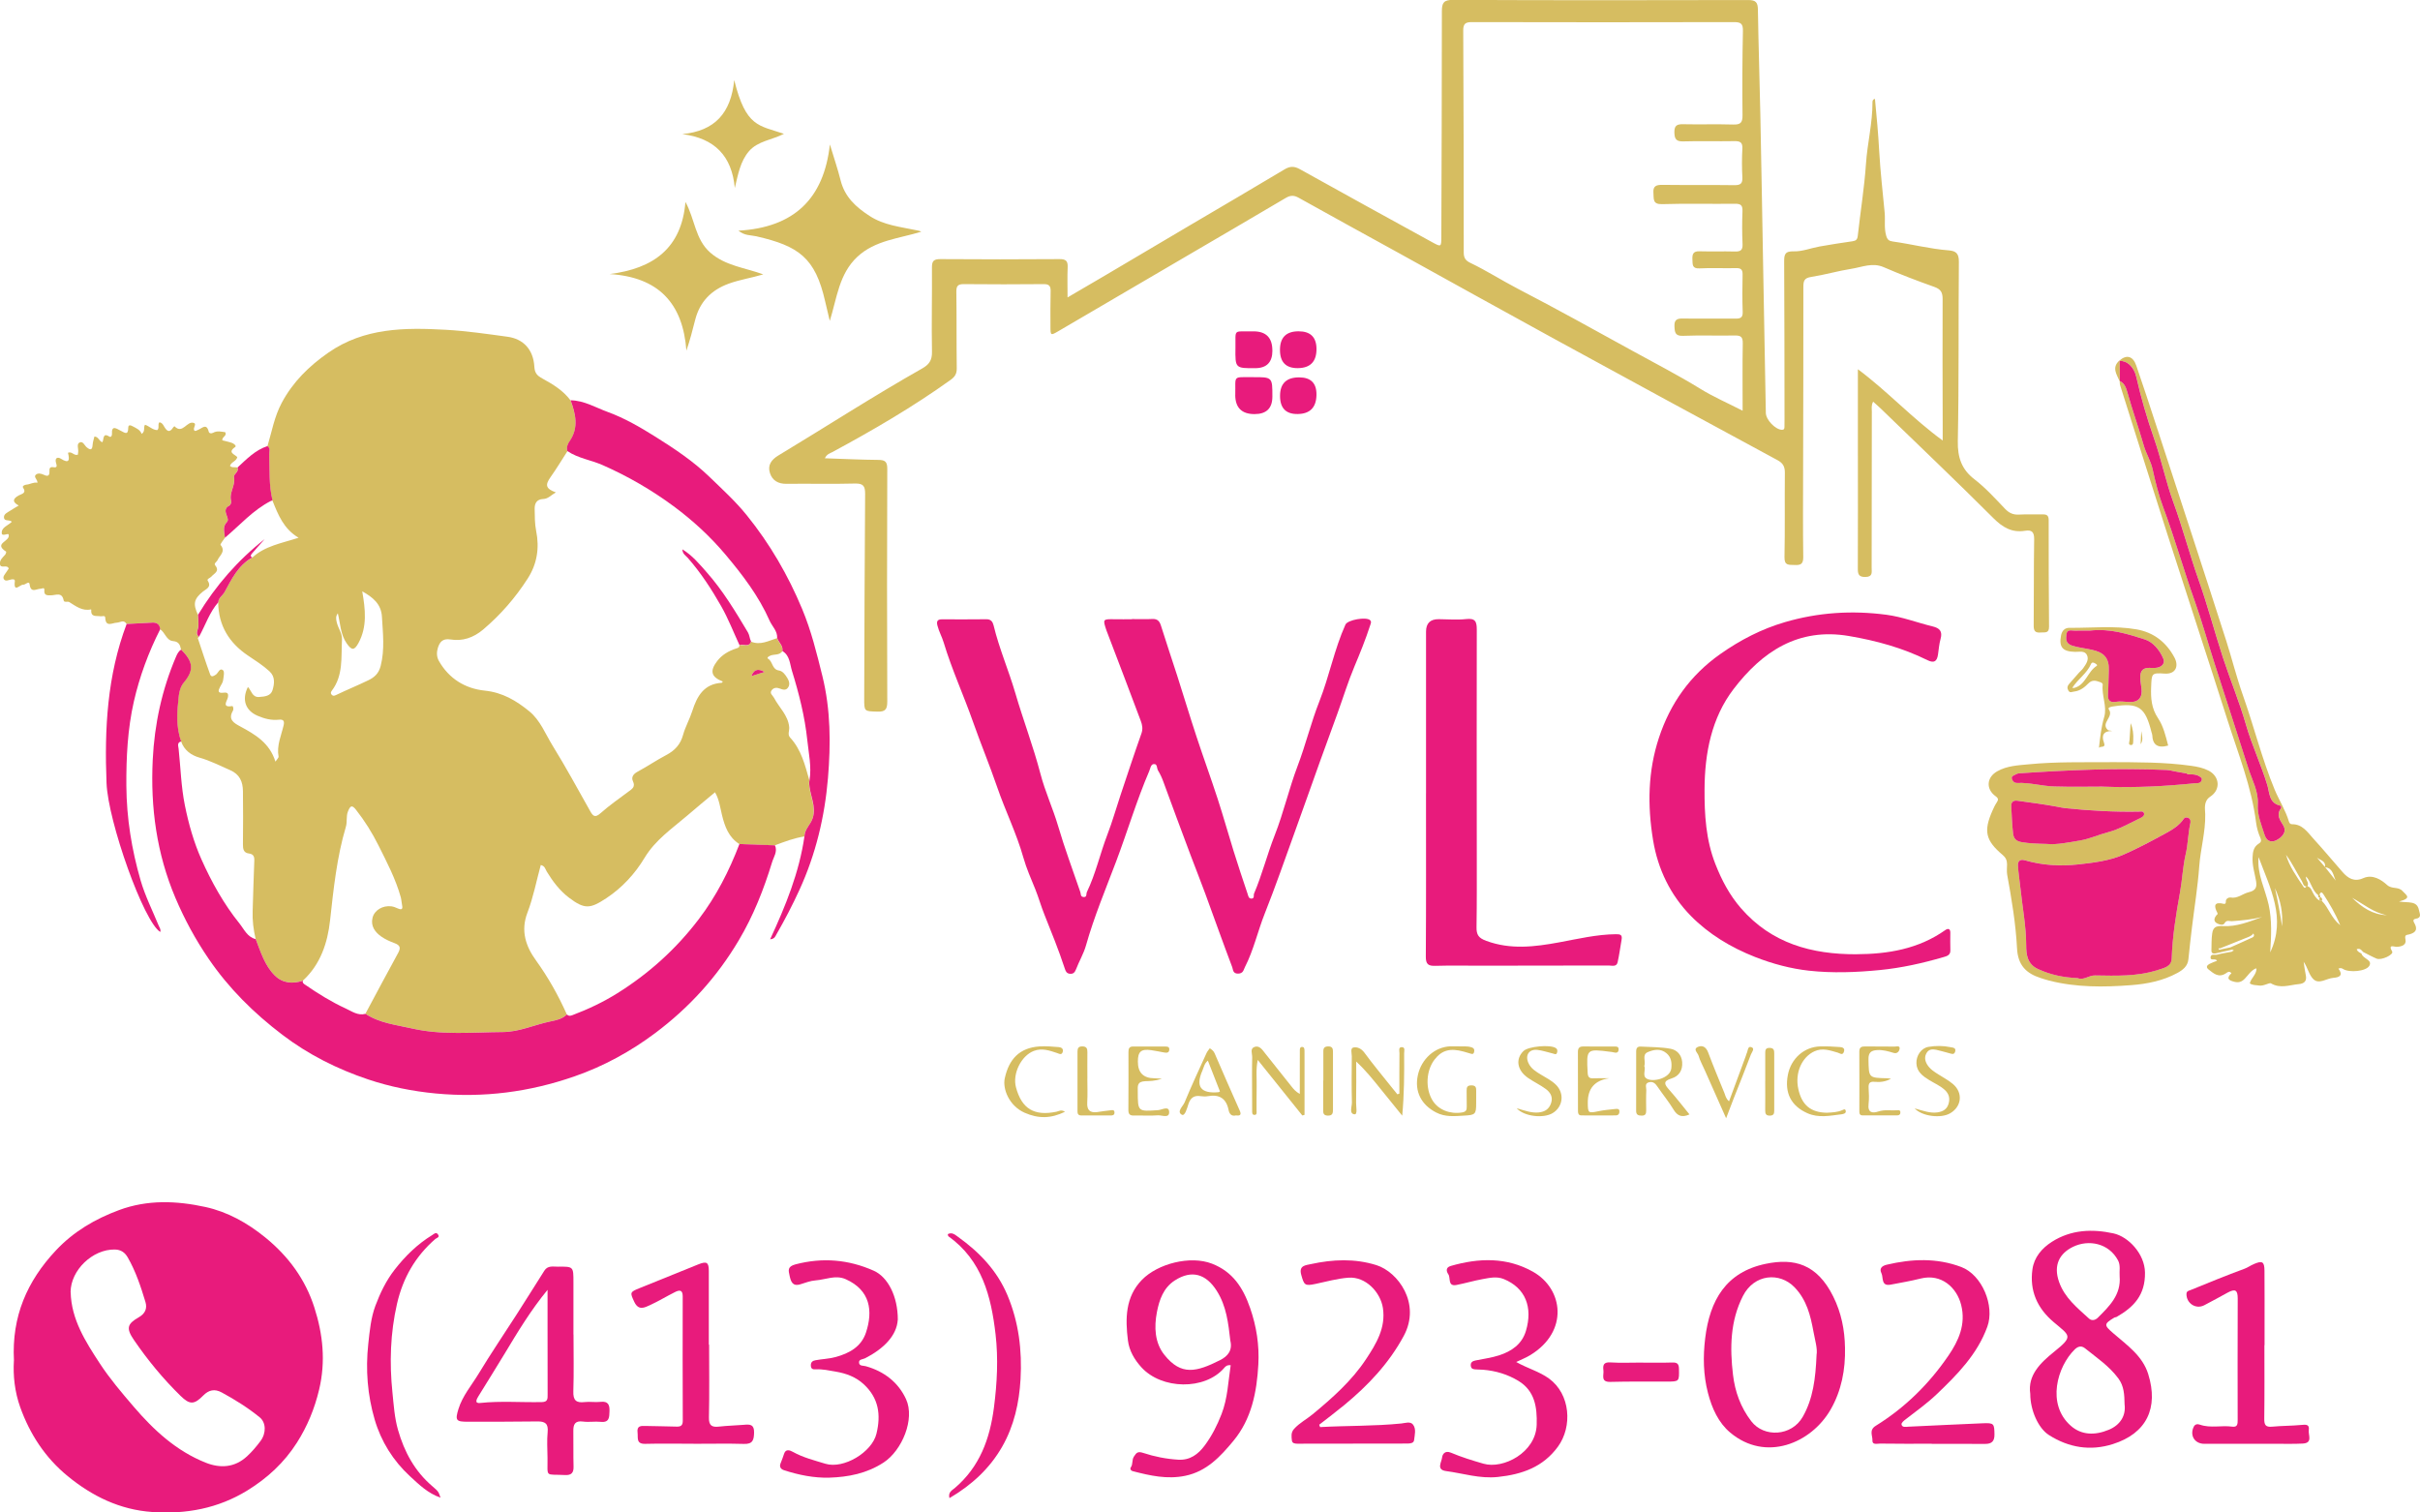 <svg xmlns="http://www.w3.org/2000/svg" width="224" height="140" viewBox="0 0 224 140" fill="none"><g clip-path="url(#clip0_715_702)"><path d="M74.469 77.424C73.516 77.565 72.62 77.908 71.725 78.245C70.627 78.204 69.533 78.167 68.435 78.127C67.452 77.508 67.092 76.515 66.832 75.458C66.657 74.745 66.573 74.001 66.183 73.335C65.3 74.072 64.459 74.765 63.634 75.475C62.216 76.693 60.668 77.73 59.654 79.416C58.772 80.883 57.573 82.186 56.115 83.145C54.638 84.117 54.119 84.191 52.678 83.101C51.816 82.448 51.173 81.6 50.614 80.681C50.479 80.463 50.442 80.15 50.055 80.069C49.651 81.543 49.365 83.057 48.823 84.471C48.173 86.163 48.671 87.597 49.607 88.892C50.745 90.471 51.681 92.136 52.469 93.903C52.045 94.324 51.469 94.438 50.934 94.546C49.462 94.849 48.079 95.512 46.537 95.525C43.722 95.545 40.894 95.835 38.116 95.192C36.655 94.856 35.123 94.704 33.823 93.836C34.827 91.965 35.82 90.087 36.843 88.226C37.103 87.755 37.059 87.502 36.537 87.307C36.103 87.146 35.665 86.954 35.288 86.688C34.709 86.278 34.295 85.716 34.483 84.952C34.658 84.238 35.433 83.794 36.227 83.892C36.436 83.919 36.645 84.009 36.84 84.094C37.187 84.245 37.298 84.147 37.217 83.781C37.163 83.542 37.163 83.293 37.099 83.06C36.628 81.368 35.816 79.816 35.035 78.258C34.45 77.087 33.759 75.98 32.948 74.95C32.588 74.496 32.433 74.556 32.214 75.092C32.019 75.57 32.157 76.051 32.015 76.528C31.174 79.359 30.874 82.273 30.551 85.201C30.325 87.26 29.669 89.269 28.039 90.767C27.076 91.093 26.15 91.002 25.426 90.282C24.5 89.36 24.127 88.108 23.665 86.92C23.46 86.062 23.352 85.197 23.386 84.316C23.443 82.784 23.467 81.25 23.537 79.715C23.558 79.298 23.483 79.059 23.026 78.999C22.547 78.935 22.484 78.591 22.487 78.164C22.507 76.518 22.504 74.876 22.487 73.231C22.477 72.359 22.191 71.669 21.292 71.282C20.362 70.882 19.47 70.411 18.484 70.135C17.699 69.912 17.049 69.455 16.763 68.624C16.248 67.237 16.386 65.793 16.541 64.387C16.578 64.05 16.692 63.545 17.012 63.162C17.979 62.004 17.878 61.247 16.753 60.116C16.676 59.706 16.558 59.389 16.026 59.342C15.389 59.288 15.292 58.541 14.817 58.245C14.773 57.778 14.507 57.599 14.053 57.63C13.275 57.68 12.494 57.714 11.713 57.754C11.45 57.31 11.117 57.633 10.794 57.639C10.406 57.65 9.777 58.09 9.743 57.182C9.733 56.923 9.457 57.071 9.306 57.044C8.928 56.977 8.396 57.162 8.447 56.465C8.447 56.445 8.433 56.404 8.433 56.404C7.619 56.59 7.033 56.112 6.407 55.728C6.265 55.641 5.935 55.792 5.895 55.583C5.74 54.759 5.171 55.105 4.706 55.105C4.42 55.105 4.063 55.146 4.104 54.661C4.134 54.305 3.922 54.496 3.757 54.496C3.38 54.496 2.841 54.947 2.74 54.076C2.696 53.722 2.349 54.143 2.147 54.12C1.875 54.086 1.238 54.927 1.373 53.817C1.4 53.588 1.188 53.608 1.016 53.642C0.787 53.689 0.491 53.86 0.35 53.594C0.228 53.369 0.471 53.144 0.599 52.938C0.669 52.827 0.743 52.72 0.807 52.625C0.653 52.191 0.013 52.716 -0.007 52.168C-0.021 51.818 0.265 51.589 0.481 51.34C0.541 51.269 0.592 51.077 0.568 51.064C-0.677 50.256 1.026 50.135 0.794 49.459C0.7 49.354 0.181 49.677 0.161 49.351C0.127 48.803 0.75 48.648 1.094 48.298C0.875 48.062 0.393 48.298 0.366 47.904C0.343 47.564 0.703 47.436 0.945 47.271C1.171 47.12 1.41 46.989 1.733 46.793C1.097 46.453 1.198 46.154 1.733 45.858C1.989 45.717 2.494 45.666 2.131 45.128C2.043 44.996 2.272 44.872 2.454 44.858C2.804 44.828 3.11 44.606 3.464 44.687C3.487 44.37 3.097 44.175 3.299 43.96C3.491 43.758 3.814 43.829 4.067 43.953C4.407 44.115 4.588 44.061 4.578 43.65C4.572 43.388 4.572 43.176 4.976 43.25C5.373 43.321 5.225 43.004 5.178 42.812C5.06 42.351 5.366 42.291 5.622 42.452C6.45 42.984 6.447 42.533 6.292 41.907C6.669 41.756 6.838 42.21 7.208 42.089C7.215 42.025 7.225 41.927 7.238 41.83C7.272 41.54 7.083 41.133 7.332 40.978C7.669 40.77 7.814 41.224 8.026 41.402C8.37 41.685 8.538 41.668 8.572 41.18C8.588 40.914 8.683 40.655 8.74 40.406C9.127 40.423 9.147 40.81 9.467 40.935C9.635 40.739 9.457 39.986 10.124 40.413C10.265 40.504 10.373 40.336 10.363 40.184C10.309 39.279 10.821 39.703 11.161 39.864C11.528 40.039 11.864 40.346 11.871 39.592C11.871 39.272 12.114 39.366 12.285 39.461C12.608 39.636 12.965 39.77 13.114 40.164C13.477 39.908 13.248 39.582 13.42 39.316C13.807 39.437 14.113 39.794 14.551 39.814C14.79 39.626 14.565 39.296 14.75 39.09C14.992 39.117 15.083 39.292 15.177 39.454C15.42 39.874 15.672 40.137 16.033 39.558C16.059 39.514 16.147 39.454 16.15 39.454C16.915 40.251 17.309 38.882 17.965 39.158C18.211 39.262 17.851 39.589 17.975 39.837C18.086 39.955 18.204 39.837 18.322 39.794C18.686 39.669 19.11 39.111 19.322 39.962C19.359 40.114 19.558 40.154 19.739 40.053C20.103 39.851 20.484 39.955 20.851 40.006C21.032 40.359 20.541 40.426 20.575 40.756C20.867 40.834 21.184 40.894 21.484 41.002C21.645 41.059 21.918 41.278 21.77 41.375C21.016 41.89 21.733 42.048 21.965 42.311C21.878 42.705 21.396 42.752 21.288 43.125C21.487 43.324 21.753 43.206 21.975 43.277C22.16 43.687 21.591 43.862 21.655 44.172C21.817 44.949 21.171 45.612 21.399 46.39C21.433 46.507 21.329 46.76 21.221 46.807C20.753 47.022 20.861 47.396 20.979 47.709C21.063 47.931 21.154 48.16 21.006 48.315C20.564 48.769 20.78 49.277 20.817 49.775C20.675 50.004 20.362 50.374 20.416 50.441C20.928 51.057 20.325 51.407 20.134 51.848C20.063 52.013 19.773 52.151 19.915 52.326C20.372 52.881 19.827 53.066 19.575 53.362C19.457 53.5 19.123 53.591 19.228 53.753C19.618 54.352 19.07 54.523 18.783 54.756C17.958 55.432 17.841 55.883 18.322 56.909C18.335 57.263 18.379 57.619 18.356 57.973C18.335 58.303 18.039 58.639 18.41 58.949C18.376 58.992 18.305 59.046 18.312 59.077C18.686 60.197 19.046 61.321 19.453 62.432C19.558 62.714 19.787 62.576 19.985 62.442C20.207 62.29 20.329 61.782 20.645 62.041C20.8 62.169 20.696 62.66 20.649 62.977C20.618 63.182 20.484 63.37 20.379 63.562C20.184 63.922 20.12 64.192 20.696 64.118C21.036 64.074 21.181 64.168 21.086 64.582C21.026 64.855 20.5 65.531 21.484 65.356C21.588 65.336 21.642 65.645 21.558 65.79C21.083 66.605 21.652 66.924 22.231 67.237C23.611 67.981 24.955 68.758 25.494 70.498C25.659 70.249 25.803 70.128 25.787 70.04C25.591 69.011 26.032 68.089 26.255 67.133C26.352 66.709 26.207 66.574 25.813 66.618C25.113 66.695 24.457 66.52 23.83 66.248C22.706 65.76 22.366 64.747 22.948 63.586C23.278 63.926 23.339 64.558 23.982 64.515C24.494 64.481 25.056 64.427 25.221 63.895C25.399 63.31 25.497 62.647 24.941 62.136C24.332 61.58 23.638 61.139 22.955 60.682C21.207 59.507 20.218 57.902 20.197 55.762C20.211 55.351 20.595 55.153 20.77 54.833C21.433 53.621 22.046 52.336 23.346 51.619C24.517 50.532 26.063 50.286 27.638 49.775C26.258 48.957 25.743 47.648 25.224 46.346C24.877 44.963 24.965 43.546 24.918 42.143C24.908 41.86 25.063 41.537 24.753 41.312C25.16 39.962 25.389 38.576 26.076 37.29C27.116 35.342 28.605 33.888 30.386 32.646C33.709 30.331 37.459 30.314 41.267 30.526C43.183 30.634 45.075 30.91 46.971 31.169C48.442 31.367 49.375 32.357 49.462 33.959C49.496 34.544 49.725 34.773 50.213 35.042C51.18 35.57 52.139 36.153 52.819 37.071C53.277 38.343 53.59 39.599 52.725 40.857C52.57 41.079 52.405 41.426 52.516 41.773C52.005 42.567 51.516 43.378 50.971 44.148C50.439 44.892 50.503 45.235 51.452 45.579C51.021 45.814 50.749 46.171 50.291 46.188C49.675 46.211 49.479 46.592 49.489 47.11C49.503 47.789 49.493 48.479 49.627 49.139C49.947 50.724 49.712 52.201 48.846 53.551C47.708 55.324 46.341 56.899 44.725 58.269C43.823 59.033 42.806 59.373 41.699 59.191C40.938 59.066 40.682 59.474 40.527 59.982C40.416 60.342 40.399 60.779 40.621 61.173C41.56 62.829 43.069 63.741 44.87 63.926C46.513 64.094 47.776 64.851 48.974 65.824C50.011 66.662 50.476 67.93 51.156 69.028C52.378 71.003 53.486 73.049 54.624 75.071C54.88 75.529 55.068 75.731 55.577 75.28C56.395 74.556 57.297 73.924 58.176 73.271C58.513 73.022 58.836 72.84 58.584 72.305C58.422 71.962 58.6 71.656 58.987 71.447C59.893 70.956 60.752 70.374 61.664 69.892C62.459 69.475 62.984 68.913 63.226 68.025C63.435 67.267 63.839 66.567 64.078 65.817C64.519 64.441 65.149 63.307 66.799 63.202C66.836 63.202 66.869 63.125 66.906 63.084C65.832 62.671 65.671 62.122 66.381 61.193C66.826 60.611 67.442 60.254 68.129 60.029C68.3 59.972 68.442 59.952 68.442 59.739C68.785 59.591 69.314 60.002 69.506 59.386C70.374 59.756 71.139 59.315 71.93 59.066C72.061 59.484 72.502 59.773 72.415 60.278C72.149 60.672 71.688 60.54 71.327 60.678C71.162 60.742 70.943 60.884 71.095 60.974C71.546 61.24 71.445 61.964 72.098 62.062C72.448 62.115 72.687 62.445 72.873 62.755C73.031 63.017 73.142 63.313 72.967 63.606C72.765 63.946 72.459 63.842 72.169 63.731C71.886 63.62 71.61 63.647 71.428 63.889C71.203 64.188 71.522 64.356 71.64 64.585C72.112 65.491 72.95 66.201 73.051 67.311C73.081 67.631 72.876 67.988 73.129 68.264C74.176 69.391 74.516 70.831 74.92 72.245C74.862 72.457 74.893 72.655 74.923 72.877C75.071 73.978 75.694 75.071 75.001 76.199C74.761 76.586 74.452 76.949 74.455 77.444L74.469 77.424ZM31.268 56.775C31.062 57.051 31.096 57.303 31.177 57.63C31.312 58.168 31.689 58.636 31.655 59.218C31.564 60.837 31.793 62.519 30.709 63.939C30.611 64.067 30.591 64.181 30.695 64.299C30.823 64.441 30.931 64.417 31.113 64.33C32.096 63.858 33.106 63.445 34.089 62.97C34.648 62.701 35.056 62.351 35.237 61.634C35.625 60.106 35.439 58.599 35.352 57.078C35.281 55.893 34.497 55.277 33.53 54.735C33.82 56.408 34.002 58 33.184 59.514C32.796 60.227 32.557 60.214 32.099 59.565C31.507 58.723 31.507 57.73 31.271 56.771L31.268 56.775ZM69.546 62.58C70.011 62.435 70.391 62.317 70.772 62.199C70.273 61.93 69.832 61.853 69.546 62.58Z" fill="#D6BD61"></path><path d="M173.55 9.164C173.708 10.779 173.856 12.384 173.943 14.003C174.051 15.901 174.27 17.795 174.449 19.69C174.512 20.39 174.385 21.09 174.583 21.797C174.698 22.207 174.856 22.308 175.223 22.358C176.943 22.598 178.63 23.038 180.368 23.173C181.044 23.227 181.324 23.459 181.317 24.226C181.266 29.762 181.33 35.301 181.219 40.834C181.189 42.355 181.583 43.462 182.758 44.364C183.802 45.165 184.684 46.151 185.59 47.096C185.96 47.483 186.34 47.662 186.882 47.631C187.62 47.588 188.364 47.631 189.105 47.614C189.488 47.608 189.63 47.756 189.63 48.146C189.63 51.434 189.63 54.725 189.664 58.013C189.67 58.653 189.27 58.511 188.903 58.545C188.404 58.592 188.236 58.42 188.243 57.905C188.27 55.247 188.243 52.588 188.286 49.93C188.297 49.26 188.081 49.025 187.451 49.129C186.236 49.327 185.381 48.826 184.516 47.965C181.088 44.539 177.576 41.197 174.095 37.825C173.883 37.62 173.654 37.428 173.381 37.179C173.196 37.516 173.26 37.815 173.26 38.094C173.25 42.917 173.25 47.742 173.243 52.565C173.243 52.955 173.368 53.389 172.681 53.406C172.065 53.419 171.96 53.174 171.964 52.632C171.981 49.041 171.97 45.451 171.97 41.86C171.97 39.346 171.97 36.832 171.97 34.177C174.741 36.243 176.997 38.72 179.819 40.776C179.819 40.204 179.819 39.78 179.819 39.353C179.812 35.459 179.792 31.569 179.812 27.676C179.812 27.056 179.637 26.767 179.041 26.555C177.462 25.996 175.893 25.394 174.354 24.728C173.317 24.28 172.371 24.721 171.401 24.876C170.136 25.074 168.896 25.441 167.634 25.636C167.001 25.734 166.923 26.01 166.923 26.558C166.93 32.205 166.91 37.852 166.9 43.495C166.897 46.181 166.873 48.87 166.913 51.555C166.923 52.232 166.654 52.326 166.095 52.296C165.594 52.269 165.159 52.383 165.176 51.575C165.23 48.974 165.183 46.369 165.21 43.765C165.216 43.203 165.045 42.873 164.54 42.6C157.654 38.878 150.776 35.146 143.911 31.391C139.066 28.742 134.244 26.057 129.413 23.388C126.346 21.696 123.272 20.02 120.211 18.307C119.767 18.058 119.443 18.068 119.009 18.324C115.952 20.134 112.878 21.921 109.811 23.718C105.871 26.023 101.936 28.332 97.993 30.637C97.239 31.078 97.232 31.075 97.232 30.186C97.232 29.116 97.219 28.049 97.249 26.979C97.262 26.498 97.134 26.293 96.609 26.299C94.141 26.323 91.673 26.323 89.205 26.299C88.656 26.296 88.515 26.481 88.522 27.013C88.555 29.368 88.528 31.727 88.559 34.083C88.566 34.578 88.404 34.864 88.003 35.153C84.515 37.657 80.818 39.811 77.044 41.846C76.819 41.968 76.532 42.028 76.354 42.419C78.041 42.476 79.667 42.557 81.293 42.57C81.916 42.573 82.131 42.725 82.128 43.398C82.101 50.579 82.098 57.761 82.128 64.942C82.128 65.662 81.946 65.894 81.216 65.871C79.993 65.831 79.99 65.874 79.993 64.639C80.017 58.336 80.027 52.03 80.078 45.727C80.084 44.993 79.909 44.737 79.132 44.758C77.02 44.815 74.909 44.758 72.798 44.784C72.037 44.794 71.495 44.485 71.27 43.795C71.027 43.065 71.401 42.55 72.037 42.166C76.482 39.487 80.838 36.667 85.353 34.11C85.99 33.75 86.283 33.353 86.266 32.569C86.216 29.967 86.283 27.363 86.263 24.758C86.256 24.132 86.454 23.981 87.061 23.984C90.734 24.011 94.41 24.011 98.084 23.984C98.673 23.981 98.848 24.169 98.825 24.731C98.787 25.603 98.814 26.478 98.814 27.531C100.047 26.811 101.148 26.171 102.242 25.525C104.861 23.977 107.474 22.426 110.094 20.881C113.029 19.148 115.976 17.432 118.898 15.679C119.41 15.372 119.8 15.372 120.322 15.662C124.406 17.94 128.504 20.188 132.601 22.439C133.393 22.873 133.413 22.857 133.413 21.924C133.433 14.962 133.467 7.999 133.463 1.04C133.463 0.249 133.638 -0.013 134.504 -0.01C143.608 0.03 152.715 0.027 161.819 0.003C162.513 0.003 162.705 0.212 162.715 0.878C162.765 4.112 162.873 7.343 162.94 10.577C163.038 15.319 163.116 20.06 163.203 24.802C163.284 29.274 163.368 33.75 163.449 38.222C163.462 38.865 164.328 39.76 164.934 39.784C165.132 39.79 165.166 39.686 165.173 39.541C165.179 39.323 165.179 39.104 165.179 38.885C165.173 34.006 165.173 29.126 165.146 24.25C165.142 23.58 165.193 23.24 166.045 23.264C166.833 23.287 167.627 22.957 168.425 22.816C169.439 22.638 170.455 22.476 171.472 22.332C171.799 22.285 171.923 22.167 171.96 21.82C172.203 19.602 172.566 17.392 172.718 15.167C172.846 13.259 173.327 11.395 173.321 9.48C173.321 9.338 173.334 9.204 173.546 9.153L173.55 9.164ZM161.301 38.017C161.301 35.819 161.277 33.79 161.314 31.768C161.324 31.159 161.105 31.044 160.557 31.054C158.967 31.085 157.375 31.021 155.786 31.085C155.052 31.115 155.018 30.762 154.991 30.21C154.964 29.607 155.217 29.473 155.769 29.483C157.385 29.51 159.005 29.476 160.624 29.493C161.085 29.496 161.328 29.419 161.307 28.874C161.267 27.723 161.27 26.572 161.297 25.421C161.307 24.946 161.143 24.808 160.685 24.819C159.56 24.845 158.432 24.785 157.311 24.842C156.614 24.879 156.675 24.479 156.654 24.028C156.631 23.547 156.705 23.244 157.298 23.26C158.395 23.291 159.493 23.25 160.587 23.281C161.105 23.294 161.321 23.16 161.294 22.591C161.247 21.578 161.247 20.561 161.287 19.549C161.307 19.007 161.136 18.855 160.597 18.862C158.348 18.889 156.099 18.825 153.85 18.896C152.944 18.923 153.092 18.401 153.045 17.869C152.988 17.213 153.308 17.105 153.88 17.112C156.102 17.139 158.324 17.109 160.543 17.139C161.119 17.146 161.307 16.977 161.277 16.402C161.23 15.527 161.227 14.645 161.277 13.774C161.311 13.168 161.068 13.054 160.523 13.064C158.961 13.094 157.395 13.04 155.833 13.087C155.186 13.107 154.998 12.906 154.984 12.266C154.971 11.617 155.217 11.486 155.803 11.499C157.338 11.533 158.877 11.479 160.409 11.526C161.068 11.546 161.301 11.391 161.291 10.681C161.26 8.077 161.274 5.472 161.328 2.871C161.341 2.211 161.156 2.046 160.51 2.046C152.419 2.066 144.328 2.066 136.238 2.046C135.628 2.046 135.436 2.211 135.44 2.83C135.473 9.682 135.487 16.533 135.487 23.388C135.487 23.883 135.669 24.125 136.089 24.327C137.594 25.047 139.002 25.953 140.483 26.723C144.072 28.584 147.611 30.549 151.153 32.501C153.23 33.645 155.338 34.729 157.361 35.974C158.563 36.718 159.877 37.287 161.301 38.017Z" fill="#D6BD61"></path><path d="M1.291 125.937C1.072 121.855 2.513 118.577 5.176 115.74C6.819 113.99 8.796 112.836 11.014 112.011C13.654 111.029 16.354 111.143 19.011 111.722C21.065 112.17 22.906 113.199 24.566 114.552C26.701 116.292 28.263 118.415 29.098 121.027C29.893 123.507 30.159 126.021 29.539 128.626C29.118 130.399 28.448 132.021 27.482 133.539C26.31 135.38 24.748 136.823 22.896 137.961C20.193 139.623 17.233 140.175 14.092 139.956C11.099 139.748 8.543 138.499 6.27 136.638C4.203 134.945 2.776 132.778 1.873 130.261C1.355 128.811 1.203 127.316 1.287 125.94L1.291 125.937ZM6.54 119.61C6.604 122.144 7.92 124.187 9.237 126.203C10.166 127.623 11.27 128.918 12.378 130.211C14.25 132.395 16.321 134.303 19.028 135.386C20.398 135.935 21.735 135.844 22.869 134.797C23.327 134.377 23.735 133.892 24.108 133.394C24.664 132.654 24.627 131.668 24.038 131.19C22.947 130.305 21.762 129.561 20.526 128.891C19.863 128.531 19.321 128.656 18.809 129.177C17.977 130.025 17.563 130.039 16.718 129.211C15.102 127.633 13.678 125.903 12.398 124.035C11.654 122.948 11.775 122.545 12.839 121.935C13.442 121.592 13.644 121.114 13.462 120.512C13.031 119.092 12.567 117.678 11.819 116.383C11.563 115.939 11.196 115.669 10.631 115.659C8.57 115.622 6.54 117.571 6.533 119.61H6.54Z" fill="#E81B7C"></path><path d="M33.827 93.839C35.123 94.707 36.658 94.859 38.119 95.195C40.897 95.835 43.725 95.549 46.54 95.529C48.082 95.519 49.466 94.852 50.937 94.549C51.469 94.442 52.048 94.327 52.472 93.903C52.627 94.061 52.772 94.044 52.981 93.967C54.435 93.419 55.833 92.759 57.149 91.934C60.075 90.104 62.59 87.832 64.684 85.076C66.3 82.949 67.496 80.611 68.442 78.127C69.539 78.167 70.633 78.204 71.731 78.245C71.994 78.82 71.613 79.318 71.465 79.81C70.697 82.327 69.741 84.75 68.381 87.041C66.368 90.437 63.792 93.267 60.654 95.62C58.368 97.332 55.88 98.692 53.179 99.631C49.018 101.081 44.762 101.633 40.342 101.216C38.183 101.011 36.076 100.587 34.072 99.913C31.241 98.965 28.547 97.618 26.137 95.784C23.497 93.775 21.177 91.487 19.298 88.728C18.086 86.951 17.083 85.103 16.241 83.121C14.497 79.009 13.921 74.738 14.137 70.333C14.299 67.028 14.989 63.828 16.298 60.776C16.403 60.53 16.527 60.285 16.763 60.123C17.888 61.25 17.989 62.011 17.022 63.169C16.699 63.552 16.588 64.057 16.551 64.394C16.396 65.8 16.258 67.244 16.773 68.63C16.359 68.728 16.507 69.068 16.531 69.297C16.719 71.043 16.76 72.8 17.11 74.536C17.46 76.269 17.938 77.962 18.652 79.561C19.591 81.657 20.716 83.68 22.163 85.477C22.588 86.002 22.887 86.742 23.669 86.927C24.13 88.115 24.503 89.367 25.429 90.289C26.153 91.009 27.079 91.1 28.042 90.773C27.965 90.986 28.133 91.073 28.258 91.157C29.456 91.982 30.692 92.749 32.012 93.355C32.577 93.614 33.13 94.034 33.827 93.843V93.839Z" fill="#E81B7C"></path><path d="M104.76 57.303C105.389 57.303 106.022 57.327 106.652 57.296C107.117 57.273 107.322 57.471 107.457 57.902C107.942 59.457 108.467 60.995 108.965 62.546C109.568 64.427 110.137 66.322 110.756 68.2C111.389 70.118 112.083 72.019 112.709 73.941C113.231 75.543 113.682 77.165 114.184 78.773C114.598 80.096 115.032 81.412 115.477 82.727C115.537 82.912 115.568 83.202 115.864 83.175C116.137 83.148 116.015 82.865 116.079 82.71C116.827 80.954 117.291 79.09 117.988 77.316C118.817 75.213 119.308 73.008 120.11 70.898C120.857 68.937 121.352 66.874 122.123 64.922C123.045 62.586 123.507 60.103 124.537 57.815C124.739 57.367 126.473 57.074 126.816 57.404C126.968 57.549 126.88 57.707 126.833 57.858C126.412 59.164 125.897 60.436 125.365 61.701C124.773 63.115 124.322 64.585 123.8 66.029C123.264 67.516 122.712 69.001 122.177 70.491C121.396 72.665 120.631 74.849 119.844 77.02C118.935 79.53 118.062 82.061 117.076 84.538C116.419 86.19 116.042 87.94 115.228 89.528C115.1 89.781 115.079 90.114 114.595 90.121C114.1 90.124 114.137 89.73 114.063 89.538C113.204 87.274 112.396 84.992 111.561 82.717C111.127 81.533 110.655 80.358 110.211 79.177C109.359 76.902 108.507 74.624 107.676 72.342C107.544 71.979 107.386 71.642 107.187 71.312C107.059 71.1 107.147 70.676 106.777 70.727C106.511 70.764 106.477 71.144 106.373 71.38C105.201 74.112 104.359 76.966 103.309 79.746C102.336 82.317 101.268 84.864 100.518 87.523C100.302 88.283 99.881 88.98 99.598 89.724C99.481 90.033 99.319 90.174 98.999 90.131C98.71 90.09 98.635 89.885 98.551 89.629C97.996 87.94 97.326 86.291 96.666 84.639C96.359 83.875 96.137 83.074 95.828 82.307C95.433 81.341 95.006 80.372 94.727 79.386C94.094 77.138 93.053 75.051 92.299 72.854C91.605 70.831 90.781 68.849 90.07 66.833C89.205 64.367 88.107 61.984 87.35 59.474C87.191 58.945 86.905 58.444 86.767 57.892C86.669 57.495 86.784 57.323 87.195 57.327C88.565 57.33 89.935 57.337 91.309 57.32C91.723 57.316 91.885 57.552 91.969 57.889C92.484 60.026 93.363 62.048 93.979 64.151C94.71 66.655 95.646 69.095 96.306 71.625C96.733 73.268 97.457 74.819 97.939 76.454C98.545 78.521 99.302 80.543 99.999 82.579C100.056 82.741 99.999 82.993 100.272 83.027C100.645 83.077 100.524 82.734 100.602 82.576C101.427 80.866 101.827 79.005 102.507 77.239C102.965 76.051 103.309 74.819 103.713 73.611C104.352 71.699 104.982 69.785 105.655 67.887C105.804 67.466 105.73 67.096 105.598 66.743C104.581 64.017 103.538 61.301 102.504 58.585C102.474 58.508 102.443 58.434 102.416 58.356C102.063 57.296 102.063 57.3 103.204 57.32C103.726 57.33 104.245 57.32 104.767 57.32V57.306L104.76 57.303Z" fill="#E81B7C"></path><path d="M223.595 85.046C224.201 84.955 223.966 84.561 223.902 84.242C223.727 83.343 222.932 83.589 222.06 83.447C223.279 83.121 222.743 82.879 222.387 82.482C221.986 82.034 221.417 82.34 220.942 81.906C220.437 81.445 219.619 80.9 218.76 81.28C217.912 81.66 217.343 81.307 216.821 80.708C215.919 79.675 215.04 78.622 214.117 77.612C213.579 77.016 213.107 76.276 212.144 76.293C211.983 76.296 211.905 76.165 211.865 76.034C211.552 74.994 210.956 74.072 210.549 73.096C209.37 70.256 208.636 67.254 207.606 64.35C207.023 62.708 206.599 60.981 206.064 59.309C203.946 52.703 201.781 46.114 199.63 39.521C199.01 37.623 198.391 35.725 197.737 33.837C197.431 32.949 196.835 32.797 196.172 33.38L196.209 33.41C196.889 33.38 197.532 33.948 197.748 34.901C198.182 36.816 198.727 38.697 199.374 40.548C200.061 42.516 200.471 44.576 201.185 46.521C202.044 48.863 202.657 51.276 203.492 53.621C204.34 56.007 204.98 58.464 205.764 60.87C206.444 62.95 207.293 64.976 207.895 67.076C208.444 68.99 209.303 70.787 209.879 72.692C210.077 73.345 210.017 74.341 211.04 74.567C211.144 74.59 211.205 74.742 211.131 74.839C210.68 75.435 211.043 75.896 211.343 76.397C211.717 77.027 211.232 77.467 210.821 77.72C210.367 77.996 209.838 77.989 209.613 77.255C209.33 76.337 208.929 75.458 208.99 74.466C209.067 73.257 208.468 72.221 208.118 71.124C207.084 67.887 206.03 64.653 204.986 61.419C204.367 59.494 203.828 57.532 203.148 55.634C202.121 52.76 201.303 49.819 200.232 46.962C199.805 45.818 199.512 44.606 199.242 43.401C199.078 42.658 198.643 41.984 198.431 41.234C197.966 39.599 197.387 38 196.929 36.365C196.822 35.981 196.687 35.49 196.222 35.281L196.206 35.288C196.212 35.395 196.199 35.51 196.229 35.611C197.684 40.211 199.128 44.815 200.603 49.408C202.448 55.159 204.347 60.89 206.178 66.645C207.175 69.775 208.414 72.844 208.828 76.141C208.889 76.623 209.03 77.111 209.225 77.555C209.35 77.838 209.269 77.972 209.074 78.09C208.589 78.389 208.525 78.861 208.501 79.365C208.464 80.119 208.703 80.826 208.825 81.553C208.916 82.105 208.818 82.431 208.148 82.586C207.586 82.717 207.121 83.202 206.451 83.074C206.347 83.057 206.003 83.148 206.027 83.464C206.034 83.579 205.983 83.7 205.842 83.663C204.956 83.447 204.889 83.824 205.242 84.491C205.32 84.639 205.212 84.645 205.151 84.723C204.966 84.952 204.869 85.238 205.151 85.43C205.367 85.571 205.778 85.692 205.899 85.47C206.101 85.106 206.37 85.285 206.586 85.268C207.528 85.201 208.461 85.11 209.38 84.881C208.212 85.312 207.01 85.796 205.771 85.722C205.06 85.679 204.842 85.867 204.764 86.419C204.69 86.93 204.71 87.455 204.694 87.974C204.683 88.25 204.869 88.287 205.077 88.25C205.32 88.206 205.559 88.142 205.798 88.085C206.064 88.024 206.333 87.964 206.603 87.906C206.966 87.994 206.559 88.028 206.589 88.091C206.135 88.179 205.673 88.246 205.225 88.364C205.013 88.418 204.646 88.256 204.613 88.606C204.579 88.983 205.071 88.653 205.212 88.933C204.956 89.037 204.72 89.111 204.505 89.225C204.283 89.343 204.165 89.528 204.424 89.734C204.896 90.104 205.36 90.535 206.027 90.097C206.168 90.006 206.326 89.831 206.549 90.084C206.054 90.545 206.262 90.747 206.831 90.881C207.229 90.975 207.495 90.881 207.774 90.599C208.091 90.279 208.326 89.855 208.808 89.633C208.821 89.65 208.838 89.66 208.858 89.673C208.862 89.673 208.865 89.677 208.868 89.677C208.842 90.242 208.35 90.548 208.246 91.026C208.512 91.214 208.821 91.174 209.111 91.225C209.522 91.295 210.06 90.935 210.198 91.019C211.077 91.537 211.919 91.171 212.774 91.093C213.309 91.046 213.548 90.797 213.424 90.239C213.336 89.838 213.293 89.431 213.229 89.024C213.606 89.555 213.724 90.252 214.138 90.642C214.666 91.14 215.356 90.555 215.983 90.511C216.592 90.467 216.892 90.259 216.451 89.656C216.663 89.569 216.767 89.623 216.892 89.7C217.437 90.043 219.026 89.929 219.319 89.38C219.612 88.835 218.69 88.744 218.582 88.26C218.404 88.169 218.215 88.088 218.141 87.866C218.424 87.748 218.579 87.927 218.727 88.112C219.141 88.32 219.548 88.549 219.976 88.731C220.434 88.923 221.589 88.357 221.424 88.075C221.01 87.371 221.612 87.641 221.801 87.641C222.296 87.637 222.77 87.466 222.656 86.964C222.552 86.483 222.774 86.557 223.03 86.483C223.669 86.301 223.794 85.988 223.451 85.392C223.316 85.167 223.444 85.066 223.595 85.046ZM208.299 86.86C207.683 87.149 207.064 87.418 206.444 87.694C206.172 87.752 205.902 87.809 205.629 87.866C205.552 87.879 205.434 87.93 205.404 87.896C205.249 87.738 205.481 87.785 205.498 87.782C206.273 87.462 207.054 87.159 207.828 86.846C208.101 86.735 208.394 86.658 208.579 86.402C208.754 86.718 208.478 86.776 208.299 86.86ZM210.134 88.155C210.229 86.678 210.313 85.201 209.99 83.74C209.663 82.276 208.902 80.9 209.06 79.338C210.121 82.189 211.639 84.985 210.134 88.155ZM211.232 85.749C211.04 84.474 210.831 83.316 210.569 82.199C211.124 83.424 211.313 84.457 211.232 85.749ZM215.198 80.247C215.198 80.247 215.208 80.257 215.212 80.264C215.215 80.267 215.218 80.274 215.225 80.277C215.946 80.358 215.963 81.031 216.205 81.516C215.878 81.102 215.548 80.691 215.225 80.277C215.215 80.277 215.202 80.274 215.192 80.274C215.195 80.264 215.195 80.257 215.198 80.247C214.949 79.958 214.703 79.665 214.454 79.376C214.754 79.628 215.309 79.689 215.198 80.247ZM213.208 82.071C212.559 81.112 211.892 80.17 211.599 79.12C212.141 79.84 212.569 80.728 213.074 81.573C213.178 81.748 213.192 82.058 213.484 82.044C213.41 82.118 213.36 82.29 213.208 82.071ZM214.919 83.397C214.525 83.363 214.353 83.074 214.165 82.781C213.996 82.512 213.939 82.148 213.582 82.024C213.771 81.684 213.37 81.428 213.458 81.132C213.926 81.63 213.996 82.414 214.582 82.865C214.585 82.98 214.559 83.124 214.734 83.06C214.629 83.249 214.66 83.373 214.932 83.373C214.969 83.212 214.922 83.091 214.767 83.027C214.754 82.943 214.781 82.822 214.68 82.828C214.774 82.7 214.825 82.424 215.064 82.784C215.622 83.643 216.148 84.514 216.616 85.645C215.761 84.948 215.548 84.013 214.919 83.397ZM217.72 83.108C217.72 83.108 217.707 83.101 217.7 83.097C217.696 83.091 217.693 83.087 217.69 83.081C217.7 83.091 217.71 83.101 217.72 83.108C218.777 83.68 219.703 84.487 220.942 84.713C219.605 84.669 218.619 83.979 217.72 83.108Z" fill="#D6BD61"></path><path d="M171.816 88.327C174.765 88.314 177.583 87.842 180.058 86.093C180.304 85.918 180.526 85.941 180.526 86.328C180.526 86.877 180.509 87.425 180.529 87.97C180.546 88.428 180.169 88.512 179.893 88.593C177.964 89.155 176.018 89.592 173.998 89.791C171.806 90.006 169.607 90.087 167.452 89.851C165.769 89.666 164.079 89.219 162.449 88.579C160.197 87.694 158.156 86.456 156.507 84.777C154.631 82.865 153.456 80.476 153.008 77.747C152.483 74.536 152.534 71.38 153.554 68.29C154.601 65.114 156.443 62.506 159.23 60.544C161.086 59.238 163.042 58.225 165.21 57.589C168.294 56.684 171.419 56.485 174.604 56.903C176.082 57.098 177.459 57.636 178.89 57.983C179.543 58.141 179.819 58.441 179.624 59.137C179.492 59.605 179.455 60.103 179.385 60.587C179.287 61.25 178.998 61.395 178.408 61.106C176.109 59.968 173.674 59.302 171.143 58.871C166.432 58.07 163.099 60.335 160.466 63.778C158.422 66.45 157.793 69.714 157.776 73.046C157.762 75.398 157.901 77.75 158.783 79.991C159.365 81.472 160.086 82.845 161.146 84.067C163.985 87.334 167.691 88.337 171.819 88.33L171.816 88.327Z" fill="#E81B7C"></path><path d="M131.997 73.422C131.997 68.439 131.997 63.451 131.997 58.467C131.997 57.693 132.385 57.309 133.162 57.313C134.01 57.316 134.869 57.397 135.707 57.303C136.566 57.205 136.697 57.539 136.694 58.299C136.674 65.12 136.694 71.938 136.694 78.76C136.694 81.115 136.707 83.471 136.67 85.827C136.66 86.53 136.859 86.829 137.579 87.092C139.835 87.92 142.047 87.644 144.316 87.227C146.05 86.907 147.781 86.493 149.565 86.473C149.986 86.466 150.178 86.53 150.097 86.978C149.976 87.677 149.885 88.381 149.73 89.071C149.626 89.525 149.198 89.37 148.899 89.37C144.953 89.384 141.007 89.384 137.057 89.387C135.66 89.387 134.259 89.36 132.866 89.4C132.212 89.421 131.97 89.259 131.977 88.546C132.01 83.505 131.994 78.467 131.994 73.426L131.997 73.422Z" fill="#E81B7C"></path><path d="M74.466 77.424C74.466 76.929 74.776 76.562 75.012 76.179C75.706 75.051 75.086 73.957 74.934 72.857C74.904 72.635 74.874 72.436 74.931 72.224C75.133 70.976 74.854 69.741 74.726 68.519C74.497 66.332 73.955 64.188 73.305 62.092C73.113 61.472 73.113 60.672 72.419 60.261C72.51 59.756 72.066 59.467 71.935 59.05C71.968 58.4 71.473 57.986 71.238 57.455C70.231 55.173 68.736 53.218 67.147 51.33C65.733 49.647 64.117 48.166 62.349 46.857C60.302 45.346 58.117 44.081 55.78 43.051C54.703 42.577 53.508 42.422 52.514 41.752C52.4 41.406 52.568 41.059 52.723 40.837C53.592 39.578 53.275 38.323 52.817 37.051C54.066 37.071 55.127 37.721 56.248 38.131C57.807 38.7 59.251 39.538 60.662 40.423C62.423 41.527 64.144 42.671 65.649 44.121C66.847 45.279 68.083 46.403 69.13 47.702C71.261 50.34 72.941 53.231 74.251 56.374C75.093 58.393 75.601 60.473 76.12 62.57C76.894 65.696 76.901 68.879 76.638 72.033C76.338 75.593 75.51 79.063 74.005 82.354C73.355 83.777 72.638 85.154 71.861 86.5C71.763 86.671 71.706 86.907 71.285 86.944C72.722 83.844 73.978 80.759 74.46 77.424H74.466Z" fill="#E81B7C"></path><path d="M195.285 70.545C197.807 70.559 200.329 70.532 202.834 70.888C203.379 70.966 203.918 71.07 204.413 71.323C205.464 71.854 205.575 73.089 204.588 73.739C203.938 74.169 204.11 74.88 204.12 75.361C204.154 77.01 203.683 78.581 203.565 80.203C203.43 82.068 203.127 83.919 202.901 85.776C202.78 86.776 202.662 87.775 202.565 88.778C202.501 89.444 202.043 89.784 201.534 90.064C200.208 90.784 198.757 91.073 197.275 91.188C194.727 91.383 192.181 91.406 189.676 90.767C189.41 90.7 189.151 90.612 188.892 90.531C187.548 90.1 186.781 89.35 186.7 87.775C186.582 85.497 186.202 83.229 185.791 80.977C185.734 80.658 185.777 80.321 185.777 79.995C185.777 79.648 185.656 79.376 185.377 79.143C183.777 77.794 183.585 76.929 184.434 75.018C184.545 74.769 184.663 74.516 184.814 74.291C184.979 74.045 185 73.907 184.717 73.702C183.801 73.039 183.878 71.955 184.862 71.397C185.774 70.878 186.797 70.841 187.804 70.744C190.292 70.501 192.787 70.565 195.282 70.549L195.285 70.545ZM192.329 90.538C192.858 90.763 193.339 90.279 193.919 90.286C195.875 90.312 197.838 90.397 199.743 89.777C200.326 89.589 200.989 89.461 201.016 88.717C201.083 86.654 201.417 84.618 201.784 82.599C201.996 81.425 202.039 80.23 202.312 79.059C202.524 78.137 202.528 77.171 202.733 76.236C202.773 76.051 202.794 75.768 202.507 75.687C202.39 75.654 202.238 75.63 202.14 75.775C201.696 76.441 201.066 76.801 200.353 77.188C199.104 77.871 197.831 78.548 196.545 79.11C195.248 79.678 193.747 79.86 192.312 80.015C190.686 80.19 189.04 80.096 187.444 79.631C186.973 79.493 186.747 79.702 186.784 80.16C186.838 80.836 186.939 81.506 187.01 82.179C187.198 83.956 187.545 85.712 187.548 87.519C187.548 88.3 187.619 89.229 188.646 89.697C189.814 90.232 191.006 90.477 192.329 90.535V90.538ZM189.531 78.12C190.393 78.198 191.474 77.979 192.562 77.79C193.44 77.639 194.245 77.259 195.104 77.037C196.157 76.767 197.134 76.185 198.13 75.711C198.272 75.644 198.511 75.519 198.46 75.293C198.403 75.031 198.151 75.118 197.979 75.122C195.716 75.166 193.464 75.034 191.215 74.809C190.946 74.782 190.686 74.718 190.427 74.671C189.201 74.442 187.962 74.284 186.727 74.112C186.356 74.062 186.148 74.244 186.168 74.621C186.212 75.465 186.239 76.31 186.336 77.148C186.38 77.545 186.558 77.841 187.087 77.939C187.821 78.073 188.545 78.09 189.528 78.117L189.531 78.12ZM194.615 72.81C197.716 72.934 200.444 72.77 203.164 72.497C203.299 72.484 203.447 72.504 203.571 72.457C203.794 72.376 203.868 72.1 203.757 71.992C203.406 71.646 202.928 71.669 202.467 71.676C202.467 71.676 202.467 71.605 202.46 71.602C202.09 71.534 201.72 71.471 201.349 71.407C201.083 71.36 200.817 71.279 200.548 71.269C196.05 71.077 191.558 71.269 187.07 71.565C186.909 71.575 186.723 71.585 186.602 71.669C186.444 71.777 186.131 71.804 186.232 72.113C186.303 72.335 186.471 72.484 186.723 72.47C187.875 72.42 188.993 72.76 190.134 72.793C191.75 72.844 193.366 72.807 194.619 72.807L194.615 72.81Z" fill="#D6BD61"></path><path d="M187.925 129.019C187.669 127.29 188.875 126.139 190.141 125.119C191.935 123.672 191.619 123.669 190.09 122.376C188.551 121.074 187.851 119.455 188.127 117.487C188.282 116.383 188.993 115.538 189.942 114.936C191.716 113.812 193.669 113.741 195.625 114.165C197.009 114.465 198.521 116.063 198.544 117.79C198.575 119.869 197.514 120.983 195.928 121.892C195.861 121.932 195.763 121.925 195.696 121.966C194.72 122.558 194.743 122.662 195.612 123.413C196.874 124.507 198.312 125.489 198.841 127.182C199.824 130.332 198.689 132.684 195.568 133.67C193.491 134.33 191.484 134 189.649 132.829C188.669 132.206 187.925 130.534 187.925 129.019ZM196.656 129.999C196.639 129.07 196.602 128.299 196.08 127.592C195.231 126.445 194.073 125.671 192.989 124.799C192.609 124.493 192.272 124.685 192.043 124.907C190.423 126.489 189.407 129.975 191.676 131.974C192.646 132.829 193.875 132.896 195.211 132.337C196.231 131.91 196.794 131.059 196.656 129.999ZM196.198 118.126C196.161 117.641 196.295 117.13 196.053 116.672C195.194 115.054 193.316 114.714 191.888 115.407C190.652 116.006 190.04 117.083 190.588 118.651C191.11 120.138 192.279 121.057 193.366 122.053C193.595 122.262 193.918 122.228 194.178 121.973C195.255 120.902 196.346 119.842 196.198 118.126Z" fill="#E81B7C"></path><path d="M113.919 126.367C113.548 126.33 113.417 126.502 113.306 126.63C111.518 128.696 107.528 128.632 105.643 126.553C105 125.843 104.522 125.025 104.404 124.082C104.151 122.063 104.161 120.044 105.7 118.466C107.168 116.962 110.178 116.191 112.181 116.968C114.101 117.712 115.06 119.189 115.71 121.064C116.309 122.784 116.572 124.52 116.474 126.304C116.333 128.854 115.851 131.341 114.164 133.374C112.969 134.811 111.703 136.194 109.71 136.604C108.037 136.951 106.458 136.591 104.868 136.18C104.643 136.123 104.586 135.945 104.67 135.824C104.885 135.521 104.751 135.144 104.956 134.828C105.185 134.478 105.303 134.316 105.811 134.484C106.858 134.831 107.949 135.046 109.064 135.114C110.158 135.178 110.912 134.602 111.505 133.805C112.165 132.92 112.659 131.947 113.067 130.897C113.643 129.413 113.68 127.895 113.915 126.367H113.919ZM113.878 124.059C113.693 122.481 113.528 120.902 112.622 119.476C111.629 117.914 110.306 117.514 108.74 118.523C107.693 119.2 107.309 120.307 107.087 121.448C106.818 122.844 106.882 124.295 107.784 125.418C109.336 127.357 110.74 127 112.919 125.906C113.666 125.533 114.111 124.974 113.872 124.059H113.878Z" fill="#E81B7C"></path><path d="M170.777 124.749C170.824 126.768 170.45 128.727 169.45 130.466C167.653 133.593 163.441 135.366 160.151 132.603C159.064 131.691 158.464 130.365 158.094 128.945C157.656 127.259 157.629 125.563 157.835 123.877C158.259 120.361 159.764 117.742 163.447 116.982C166.063 116.44 168.185 116.985 169.686 120.004C170.437 121.515 170.75 123.093 170.777 124.752V124.749ZM168.141 125.442C168.252 124.843 167.999 124.042 167.855 123.245C167.582 121.764 167.235 120.33 166.111 119.159C164.733 117.726 162.37 117.914 161.326 119.967C160.148 122.285 160.114 124.759 160.41 127.256C160.596 128.824 161.114 130.264 162.101 131.553C163.269 133.081 165.828 132.957 166.861 131.153C167.828 129.467 168.05 127.582 168.144 125.442H168.141Z" fill="#E81B7C"></path><path d="M53.086 123.527C53.086 125.281 53.126 127.037 53.069 128.79C53.042 129.612 53.325 129.874 54.109 129.78C54.598 129.723 55.103 129.817 55.587 129.76C56.298 129.675 56.436 130.046 56.416 130.624C56.396 131.166 56.422 131.695 55.608 131.61C55.066 131.553 54.503 131.658 53.965 131.584C53.217 131.483 53.059 131.849 53.069 132.475C53.086 133.572 53.059 134.669 53.089 135.763C53.106 136.339 52.87 136.561 52.315 136.534C50.392 136.433 50.706 136.81 50.679 134.935C50.669 134.141 50.615 133.34 50.692 132.553C50.766 131.772 50.456 131.563 49.736 131.573C47.598 131.607 45.46 131.594 43.319 131.6C42.218 131.604 42.11 131.486 42.433 130.429C42.807 129.208 43.645 128.239 44.292 127.172C45.419 125.304 46.648 123.497 47.827 121.66C48.689 120.317 49.534 118.964 50.386 117.618C50.699 117.12 51.197 117.251 51.645 117.248C53.079 117.231 53.079 117.234 53.079 118.678C53.079 120.297 53.079 121.912 53.079 123.531L53.086 123.527ZM50.679 119.395C49.15 121.256 47.938 123.255 46.736 125.257C45.931 126.596 45.096 127.915 44.278 129.248C44.123 129.501 43.894 129.921 44.436 129.864C46.349 129.659 48.261 129.824 50.173 129.78C50.719 129.766 50.689 129.45 50.689 129.073C50.679 126.909 50.682 124.745 50.682 122.585C50.682 121.522 50.682 120.462 50.682 119.398L50.679 119.395Z" fill="#E81B7C"></path><path d="M83.097 122.178C83.003 123.632 81.784 124.853 80.077 125.725C79.855 125.839 79.444 125.799 79.522 126.186C79.579 126.455 79.912 126.398 80.144 126.462C81.825 126.936 83.144 127.942 83.865 129.511C84.71 131.355 83.491 134.259 81.791 135.373C80.232 136.392 78.512 136.722 76.761 136.776C75.357 136.817 73.929 136.53 72.566 136.086C72.222 135.975 72.138 135.723 72.249 135.457C72.374 135.157 72.478 134.858 72.582 134.552C72.734 134.091 73.125 134.242 73.384 134.387C74.333 134.915 75.37 135.174 76.394 135.487C78.087 136.005 80.714 134.427 81.128 132.704C81.552 130.954 81.336 129.426 79.969 128.148C79.225 127.454 78.333 127.128 77.353 126.96C76.737 126.855 76.128 126.714 75.495 126.751C75.266 126.765 75.067 126.731 75.054 126.411C75.037 126.088 75.212 125.957 75.475 125.91C76.087 125.795 76.71 125.782 77.32 125.617C78.613 125.274 79.72 124.658 80.155 123.349C80.818 121.35 80.565 119.422 78.279 118.405C77.34 117.988 76.421 118.449 75.495 118.516C75.02 118.55 74.552 118.732 74.088 118.876C73.34 119.109 73.199 118.594 73.084 118.072C72.976 117.588 72.872 117.234 73.636 117.032C76.141 116.376 78.545 116.585 80.875 117.621C82.181 118.203 83.107 119.987 83.104 122.164L83.097 122.178Z" fill="#E81B7C"></path><path d="M140.35 126.075C141.407 126.67 142.478 126.946 143.38 127.603C145.363 129.043 145.569 132.045 144.202 133.912C142.828 135.79 140.912 136.47 138.65 136.712C136.966 136.891 135.444 136.379 133.852 136.167C132.912 136.043 133.441 135.332 133.481 134.915C133.505 134.663 133.714 134.215 134.3 134.464C135.279 134.878 136.303 135.194 137.326 135.487C139.131 136.005 142.158 134.471 142.239 131.88C142.289 130.241 142.064 128.737 140.542 127.815C139.559 127.219 138.448 126.882 137.283 126.788C137.064 126.771 136.845 126.768 136.626 126.758C136.4 126.748 136.182 126.731 136.141 126.431C136.101 126.112 136.289 125.991 136.555 125.933C137.293 125.779 138.054 125.684 138.767 125.452C139.916 125.079 140.875 124.422 141.242 123.194C141.895 121.007 141.205 119.216 139.192 118.392C138.542 118.126 137.889 118.281 137.249 118.395C136.431 118.543 135.633 118.782 134.818 118.94C133.976 119.102 134.296 118.284 134.057 117.944C133.896 117.715 133.771 117.328 134.286 117.18C136.889 116.43 139.468 116.353 141.889 117.712C144.707 119.294 145.239 123.248 141.643 125.435C141.256 125.671 140.831 125.836 140.343 126.071L140.35 126.075Z" fill="#E81B7C"></path><path d="M76.806 29.701C76.661 29.099 76.513 28.5 76.378 27.898C75.469 23.886 73.968 22.776 70.001 21.871C69.5 21.756 68.931 21.83 68.352 21.352C73.496 21.06 76.26 18.401 76.816 13.37C77.166 14.538 77.537 15.611 77.809 16.695C78.2 18.253 79.24 19.175 80.486 19.986C81.816 20.858 83.365 20.999 84.859 21.319C84.991 21.346 85.126 21.366 85.274 21.447C83.237 22.079 81.004 22.231 79.355 23.772C77.658 25.357 77.469 27.591 76.809 29.698L76.806 29.701Z" fill="#D6BD61"></path><path d="M178.801 133.636C177.212 133.636 175.619 133.65 174.03 133.623C173.777 133.62 173.293 133.771 173.316 133.337C173.34 132.889 172.973 132.378 173.626 131.974C176.333 130.298 178.575 128.087 180.356 125.472C181.279 124.12 181.986 122.598 181.528 120.785C181.127 119.189 179.703 117.857 177.767 118.348C176.858 118.577 175.929 118.732 175.006 118.91C174.097 119.085 174.343 118.247 174.148 117.85C173.952 117.456 174.131 117.184 174.649 117.063C176.973 116.517 179.272 116.42 181.541 117.278C183.457 118.002 184.659 120.862 183.949 122.81C183.019 125.368 181.164 127.242 179.259 129.06C178.38 129.898 177.383 130.608 176.42 131.355C176.228 131.503 175.973 131.695 176.01 131.86C176.074 132.149 176.41 132.072 176.649 132.058C178.949 131.954 181.249 131.836 183.548 131.742C184.568 131.701 184.595 131.779 184.612 132.765C184.622 133.404 184.36 133.657 183.74 133.653C182.094 133.643 180.451 133.65 178.804 133.65V133.64L178.801 133.636Z" fill="#E81B7C"></path><path d="M122.194 132.095C124.699 131.957 127.207 132.014 129.709 131.762C130.076 131.725 130.547 131.54 130.796 131.87C131.106 132.277 130.944 132.829 130.89 133.307C130.86 133.579 130.55 133.616 130.291 133.62C126.894 133.62 123.497 133.626 120.096 133.633C119.86 133.633 119.608 133.599 119.581 133.34C119.544 132.977 119.473 132.607 119.783 132.263C120.285 131.708 120.941 131.372 121.504 130.907C123.338 129.389 125.116 127.815 126.439 125.816C127.379 124.392 128.284 122.915 128.005 121.074C127.786 119.63 126.426 118.146 124.813 118.267C123.773 118.345 122.78 118.631 121.766 118.843C120.78 119.051 120.709 118.964 120.443 117.991C120.207 117.133 120.854 117.116 121.339 117.009C123.365 116.565 125.406 116.477 127.409 117.106C129.379 117.726 131.564 120.64 129.931 123.662C128.564 126.196 126.631 128.239 124.433 130.052C123.675 130.678 122.884 131.271 122.11 131.876C122.136 131.95 122.163 132.021 122.19 132.095H122.194Z" fill="#E81B7C"></path><path d="M209.598 124.51C209.598 126.781 209.615 129.056 209.585 131.328C209.578 131.89 209.709 132.115 210.309 132.058C211.207 131.971 212.113 131.984 213.012 131.897C213.426 131.856 213.787 131.829 213.706 132.361C213.635 132.812 214.106 133.569 213.154 133.62C212.389 133.66 211.622 133.643 210.854 133.643C208.578 133.643 206.305 133.65 204.029 133.643C203.134 133.64 202.666 132.856 203.06 132.061C203.187 131.806 203.42 131.799 203.622 131.87C204.608 132.216 205.625 131.917 206.618 132.055C207.12 132.125 207.123 131.789 207.123 131.436C207.12 129.682 207.117 127.932 207.117 126.179C207.117 124.18 207.12 122.181 207.127 120.182C207.127 119.408 206.898 119.27 206.204 119.644C205.477 120.038 204.756 120.445 204.019 120.822C203.251 121.215 202.379 120.643 202.383 119.782C202.383 119.499 202.602 119.476 202.753 119.415C204.413 118.739 206.07 118.055 207.753 117.44C208.066 117.325 208.315 117.133 208.612 117.009C209.399 116.669 209.598 116.773 209.605 117.615C209.618 119.368 209.612 121.121 209.612 122.871C209.612 123.42 209.612 123.968 209.612 124.513H209.598V124.51Z" fill="#E81B7C"></path><path d="M65.637 124.463C65.637 126.707 65.671 128.955 65.62 131.197C65.603 131.974 65.903 132.129 66.58 132.048C67.341 131.96 68.112 131.95 68.873 131.883C69.421 131.833 69.815 131.839 69.799 132.603C69.785 133.3 69.671 133.68 68.859 133.653C67.408 133.609 65.954 133.643 64.502 133.64C62.913 133.64 61.324 133.603 59.735 133.646C58.856 133.67 59.075 133.084 59.014 132.603C58.934 131.967 59.317 131.974 59.765 131.991C60.718 132.021 61.674 132.014 62.627 132.051C63.058 132.068 63.203 131.91 63.199 131.489C63.186 127.656 63.182 123.823 63.193 119.987C63.193 119.344 62.853 119.412 62.475 119.6C61.701 119.987 60.96 120.441 60.176 120.801C59.657 121.04 59.102 121.343 58.708 120.499C58.311 119.647 58.287 119.597 59.183 119.24C60.997 118.513 62.809 117.779 64.617 117.042C65.411 116.719 65.61 116.834 65.61 117.648C65.61 119.92 65.61 122.195 65.61 124.466C65.617 124.466 65.627 124.466 65.634 124.466L65.637 124.463Z" fill="#E81B7C"></path><path d="M11.723 57.757C12.504 57.717 13.282 57.683 14.063 57.633C14.518 57.602 14.784 57.781 14.827 58.249C13.743 60.379 12.918 62.63 12.39 64.935C11.811 67.48 11.679 70.111 11.696 72.739C11.716 75.731 12.191 78.652 13.019 81.506C13.433 82.929 14.114 84.279 14.679 85.658C14.76 85.854 14.908 86.025 14.837 86.264C13.312 85.362 10.002 76.057 9.861 72.484C9.662 67.466 9.922 62.516 11.723 57.757Z" fill="#E81B7C"></path><path d="M56.414 25.37C60.478 24.862 63.087 22.988 63.447 18.694C64.32 20.259 64.333 22.146 65.744 23.382C67.148 24.61 68.956 24.775 70.649 25.397C69.572 25.724 68.488 25.879 67.454 26.256C65.825 26.851 64.771 27.935 64.343 29.621C64.111 30.543 63.872 31.462 63.535 32.454C63.209 28.052 60.936 25.643 56.414 25.367V25.37Z" fill="#D6BD61"></path><path d="M87.881 138.667C87.743 138.115 88.137 137.94 88.376 137.739C90.679 135.777 91.625 133.196 92.002 130.278C92.296 128.016 92.41 125.762 92.151 123.504C91.743 119.99 90.898 116.662 87.787 114.434C87.754 114.411 87.757 114.34 87.727 114.239C88.11 114.027 88.397 114.286 88.656 114.471C90.642 115.895 92.282 117.584 93.255 119.9C94.305 122.403 94.612 125.001 94.464 127.66C94.339 129.847 93.864 131.981 92.767 133.902C91.609 135.931 89.939 137.463 87.888 138.667H87.881Z" fill="#E81B7C"></path><path d="M40.774 138.627C39.609 138.227 38.777 137.409 37.945 136.642C36.386 135.205 35.276 133.424 34.683 131.405C34.016 129.134 33.831 126.788 34.087 124.416C34.218 123.211 34.329 121.986 34.747 120.865C35.188 119.684 35.75 118.52 36.535 117.517C37.511 116.265 38.639 115.158 40.009 114.32C40.201 114.202 40.363 114.004 40.548 114.273C40.73 114.535 40.41 114.586 40.299 114.68C38.447 116.285 37.296 118.294 36.75 120.674C36.127 123.393 36.04 126.152 36.326 128.905C36.444 130.049 36.514 131.21 36.838 132.347C37.423 134.397 38.386 136.174 40.019 137.57C40.602 138.068 40.588 138.082 40.774 138.627Z" fill="#E81B7C"></path><path d="M200.357 62.351C201.394 62.422 201.697 61.658 201.27 60.86C200.509 59.433 199.337 58.535 197.775 58.259C195.714 57.895 193.62 58.134 191.543 58.114C191.118 58.111 190.856 58.387 190.772 58.831C190.573 59.911 190.92 60.312 192.071 60.338C192.465 60.349 192.974 60.197 193.179 60.645C193.381 61.082 193.075 61.486 192.825 61.849C192.718 62.004 192.563 62.125 192.435 62.267C192.125 62.613 191.822 62.96 191.519 63.31C191.357 63.492 191.317 63.68 191.445 63.909C191.596 64.171 191.758 64.04 191.98 64.013C192.546 63.946 192.943 63.626 193.303 63.26C193.64 62.916 193.977 62.987 194.351 63.125C194.489 63.175 194.647 63.236 194.63 63.381C194.522 64.387 195.051 65.4 194.771 66.356C194.495 67.301 194.391 68.243 194.283 69.226C194.411 69.024 194.957 69.29 194.741 68.718C194.499 68.079 194.704 67.644 195.509 67.665C195.347 67.611 195.175 67.638 195.098 67.564C194.418 66.914 195.694 66.356 195.199 65.666C195.071 65.487 195.404 65.417 195.59 65.39C197.957 65.023 198.569 65.437 199.152 67.792C199.172 67.873 199.212 67.951 199.216 68.031C199.253 68.947 199.717 69.283 200.69 69.011C200.458 68.122 200.253 67.224 199.748 66.473C199.145 65.575 199.071 64.622 199.115 63.593C199.165 62.344 199.138 62.263 200.357 62.351ZM194.058 61.648C193.226 62.176 193.068 63.381 192.011 63.673C191.987 63.68 191.96 63.673 191.812 63.673C192.351 62.832 193.179 62.331 193.546 61.466C193.637 61.254 193.808 61.328 193.953 61.419C194.027 61.469 194.192 61.563 194.058 61.648ZM198.946 61.819C198.371 61.812 198.118 62.075 198.108 62.667C198.095 63.367 198.492 64.222 197.97 64.727C197.468 65.211 196.6 64.834 195.906 64.956C195.347 65.053 195.088 64.885 195.125 64.282C195.172 63.545 195.169 62.805 195.199 62.068C195.243 60.921 194.775 60.402 193.654 60.15C193.054 60.015 192.445 59.955 191.846 59.776C191.182 59.581 191.229 59.147 191.28 58.703C191.334 58.212 191.765 58.383 192.064 58.377C192.586 58.363 193.105 58.373 193.421 58.373C195.347 58.151 196.967 58.69 198.546 59.191C199.283 59.426 199.923 60.173 200.246 60.978C200.418 61.402 200.121 61.712 199.684 61.799C199.448 61.846 199.192 61.822 198.946 61.819Z" fill="#D6BD61"></path><path d="M63.16 12.414C66.17 12.118 67.661 10.466 67.961 7.41C69.045 11.785 70.234 11.59 72.563 12.387C71.466 12.956 70.146 13.047 69.328 13.996C68.523 14.931 68.314 16.153 68.015 17.402C67.742 14.444 66.163 12.795 63.156 12.414H63.16Z" fill="#D6BD61"></path><path d="M24.757 41.291C25.067 41.517 24.912 41.84 24.922 42.123C24.969 43.529 24.881 44.943 25.228 46.326C25.174 46.339 25.12 46.346 25.073 46.369C23.42 47.211 22.211 48.607 20.821 49.775C20.784 49.277 20.565 48.769 21.009 48.315C21.157 48.163 21.067 47.934 20.982 47.709C20.865 47.396 20.757 47.022 21.225 46.807C21.329 46.76 21.437 46.507 21.403 46.39C21.171 45.612 21.821 44.949 21.659 44.172C21.595 43.866 22.164 43.687 21.979 43.277C22.828 42.499 23.625 41.658 24.764 41.288L24.757 41.291Z" fill="#E81B7C"></path><path d="M156.381 103.154C155.681 103.471 155.26 103.296 154.9 102.697C154.465 101.973 153.917 101.317 153.442 100.613C153.243 100.317 153.031 100.085 152.651 100.173C152.196 100.274 152.398 100.657 152.385 100.916C152.354 101.546 152.368 102.175 152.375 102.804C152.375 103.09 152.307 103.269 151.964 103.265C151.641 103.265 151.442 103.198 151.445 102.818C151.455 100.984 151.455 99.15 151.449 97.316C151.449 97.003 151.573 96.855 151.886 96.875C152.809 96.932 153.745 96.908 154.644 97.08C155.199 97.184 155.647 97.618 155.704 98.298C155.768 99.069 155.412 99.611 154.725 99.823C153.88 100.082 154.075 100.388 154.509 100.879C155.156 101.61 155.755 102.384 156.385 103.158L156.381 103.154ZM152.2 98.672C152.365 99.038 151.974 99.59 152.435 99.85C153.041 100.193 154.6 99.796 154.701 98.89C154.762 98.342 154.684 97.847 154.243 97.48C153.705 97.033 153.082 97.147 152.529 97.383C151.954 97.625 152.361 98.217 152.203 98.668L152.2 98.672Z" fill="#D6BD61"></path><path d="M151.914 126.129C152.874 126.129 153.83 126.149 154.79 126.118C155.248 126.105 155.402 126.243 155.409 126.711C155.429 127.885 155.453 127.882 154.238 127.885C152.514 127.889 150.786 127.865 149.063 127.912C148.127 127.936 148.473 127.286 148.416 126.845C148.359 126.394 148.409 126.071 149.039 126.108C149.995 126.169 150.955 126.125 151.914 126.125V126.129Z" fill="#E81B7C"></path><path d="M120.548 103.255C119.201 101.576 117.854 99.9 116.42 98.11C116.232 99.022 116.339 99.802 116.319 100.573C116.299 101.313 116.319 102.054 116.309 102.794C116.309 102.942 116.366 103.178 116.151 103.198C115.868 103.225 115.905 102.962 115.902 102.784C115.892 102.32 115.902 101.852 115.898 101.387C115.898 100.21 115.878 99.032 115.905 97.854C115.912 97.531 115.683 97.056 116.124 96.905C116.582 96.75 116.841 97.164 117.097 97.49C117.912 98.524 118.733 99.55 119.551 100.576C119.737 100.812 119.928 101.041 120.312 101.26C120.312 100.465 120.312 99.674 120.312 98.88C120.312 98.332 120.312 97.783 120.316 97.235C120.316 97.1 120.316 96.932 120.487 96.912C120.716 96.881 120.743 97.067 120.747 97.231C120.753 97.615 120.75 97.999 120.75 98.382C120.75 99.987 120.75 101.593 120.75 103.195C120.683 103.215 120.612 103.232 120.545 103.252L120.548 103.255Z" fill="#D6BD61"></path><path d="M129.529 101.226C129.529 99.977 129.522 98.725 129.536 97.477C129.536 97.278 129.428 96.945 129.721 96.928C130.108 96.908 129.967 97.282 129.97 97.49C129.984 99.392 129.977 101.297 129.792 103.269C129.115 102.434 128.435 101.599 127.762 100.762C127.081 99.917 126.405 99.069 125.533 98.261C125.533 99.526 125.55 100.792 125.523 102.057C125.512 102.441 125.681 103.174 125.374 103.144C124.853 103.09 125.146 102.431 125.135 102.044C125.098 100.62 125.112 99.197 125.125 97.773C125.125 97.49 124.97 97.026 125.27 96.962C125.624 96.885 126.007 97.05 126.294 97.44C127.085 98.52 127.947 99.55 128.782 100.6C128.967 100.832 129.155 101.061 129.344 101.293C129.408 101.27 129.469 101.249 129.533 101.226H129.529Z" fill="#D6BD61"></path><path d="M118.484 36.641C118.484 35.501 119.072 34.931 120.249 34.931C121.344 34.931 121.879 35.477 121.855 36.57C121.83 37.721 121.253 38.305 120.124 38.323C119.029 38.341 118.482 37.78 118.484 36.641Z" fill="#E81B7C"></path><path d="M117.777 32.451C117.777 33.53 117.249 34.073 116.194 34.08C114.346 34.09 114.332 34.09 114.356 32.212C114.379 30.405 114.123 30.711 115.857 30.671C115.911 30.671 115.968 30.671 116.022 30.671C117.192 30.671 117.775 31.264 117.773 32.451H117.777Z" fill="#E81B7C"></path><path d="M114.339 36.577C114.39 34.709 114.026 34.921 115.976 34.911C117.777 34.901 117.777 34.918 117.774 36.708C117.774 37.791 117.223 38.332 116.12 38.33C114.944 38.33 114.349 37.745 114.336 36.577H114.339Z" fill="#E81B7C"></path><path d="M118.477 32.383C118.477 31.242 119.049 30.669 120.194 30.667C121.294 30.665 121.848 31.205 121.857 32.286C121.866 33.466 121.291 34.063 120.133 34.076C119.029 34.087 118.477 33.524 118.477 32.387V32.383Z" fill="#E81B7C"></path><path d="M135.038 96.855C135.348 96.875 135.789 96.804 136.216 96.945C136.449 97.023 136.499 97.181 136.442 97.393C136.374 97.642 136.196 97.544 136.044 97.504C135.859 97.457 135.677 97.393 135.492 97.342C134.233 96.993 133.459 97.204 132.785 98.076C131.997 99.099 131.917 100.762 132.604 101.869C133.139 102.73 134.233 103.154 135.331 102.972C135.688 102.912 135.775 102.757 135.765 102.434C135.748 101.943 135.772 101.448 135.755 100.957C135.745 100.624 135.826 100.462 136.209 100.465C136.61 100.469 136.647 100.684 136.64 100.987C136.634 101.371 136.637 101.754 136.637 102.138C136.637 103.144 136.553 103.208 135.516 103.265C134.634 103.316 133.779 103.413 132.933 102.976C131.556 102.266 130.913 101.027 131.24 99.523C131.57 98.009 132.816 96.902 134.253 96.851C134.472 96.844 134.691 96.851 135.038 96.851V96.855Z" fill="#D6BD61"></path><path d="M114.406 103.245C113.988 103.356 113.793 103.1 113.722 102.754C113.507 101.673 112.867 101.273 111.803 101.465C111.591 101.502 111.362 101.498 111.15 101.465C110.54 101.371 110.2 101.596 110.002 102.198C109.877 102.575 109.685 103.349 109.386 103.178C108.891 102.898 109.5 102.404 109.652 102.034C110.285 100.499 110.988 98.995 111.675 97.484C111.749 97.319 111.877 97.181 111.981 97.029C112.157 97.154 112.328 97.265 112.423 97.487C113.19 99.264 113.965 101.034 114.752 102.801C114.934 103.208 114.776 103.292 114.406 103.245ZM112.921 101.027C112.557 100.095 112.187 99.153 111.803 98.174C111.466 98.456 111.429 98.8 111.301 99.089C110.641 100.581 111.142 101.249 112.803 101.095C112.827 101.095 112.847 101.071 112.921 101.027Z" fill="#D6BD61"></path><path d="M177.219 102.596C178.05 102.828 178.66 103.06 179.33 102.966C179.842 102.895 180.212 102.676 180.363 102.172C180.508 101.687 180.407 101.253 180.027 100.899C179.599 100.502 179.064 100.277 178.576 99.977C177.99 99.614 177.421 99.224 177.387 98.426C177.36 97.726 177.821 97.016 178.495 96.902C179.165 96.787 179.858 96.787 180.535 96.928C180.744 96.972 181.094 96.969 180.969 97.356C180.868 97.669 180.616 97.534 180.417 97.484C180.02 97.386 179.629 97.258 179.232 97.174C178.906 97.107 178.566 97.093 178.35 97.433C178.121 97.793 178.161 98.16 178.37 98.517C178.629 98.958 179.047 99.217 179.468 99.479C179.909 99.755 180.37 100.008 180.764 100.337C181.73 101.152 181.579 102.454 180.478 103.067C179.65 103.528 177.946 103.356 177.219 102.596Z" fill="#D6BD61"></path><path d="M140.397 102.585C141.192 102.818 141.774 103.033 142.414 102.972C142.993 102.915 143.384 102.67 143.572 102.104C143.764 101.539 143.502 101.118 143.101 100.815C142.579 100.425 141.973 100.146 141.438 99.775C140.421 99.072 140.256 98.026 141.017 97.285C141.465 96.851 143.478 96.673 143.993 97.002C144.182 97.124 144.165 97.272 144.128 97.423C144.064 97.676 143.875 97.548 143.731 97.514C143.252 97.403 142.784 97.235 142.3 97.181C141.529 97.097 141.155 97.669 141.468 98.382C141.704 98.917 142.182 99.197 142.646 99.479C143.114 99.762 143.606 100.008 144.003 100.391C144.832 101.189 144.683 102.458 143.704 103.04C142.879 103.531 141.108 103.37 140.391 102.589L140.397 102.585Z" fill="#D6BD61"></path><path d="M169.129 102.996C169.58 102.972 170.072 102.959 170.536 102.754C170.648 102.703 170.802 102.599 170.846 102.834C170.87 102.956 170.806 103.043 170.688 103.084C170.61 103.11 170.53 103.134 170.449 103.144C169.388 103.269 168.334 103.508 167.284 103.036C165.789 102.367 165.166 101.165 165.489 99.493C165.782 97.972 167.008 96.888 168.506 96.858C169.106 96.844 169.708 96.871 170.307 96.918C170.503 96.932 170.779 96.993 170.688 97.319C170.573 97.74 170.311 97.494 170.102 97.433C169.392 97.228 168.691 96.972 167.947 97.312C166.766 97.854 166.129 99.325 166.456 100.802C166.782 102.293 167.607 102.983 169.126 102.999L169.129 102.996Z" fill="#D6BD61"></path><path d="M98.576 102.909C97.283 103.545 96.101 103.561 94.829 102.993C93.388 102.347 92.795 100.778 93.001 99.823C93.391 98.016 94.381 96.992 96.196 96.861C96.792 96.817 97.398 96.875 97.994 96.922C98.206 96.939 98.445 97.043 98.374 97.342C98.293 97.699 98.034 97.538 97.852 97.474C97.148 97.238 96.448 96.992 95.704 97.272C94.522 97.713 93.701 99.392 94.041 100.65C94.576 102.636 95.728 103.329 97.785 102.905C98.01 102.858 98.222 102.676 98.579 102.909H98.576Z" fill="#D6BD61"></path><path d="M107.54 99.846C106.876 100.078 106.415 100.062 106.018 100.078C105.23 100.109 105.314 100.523 105.314 101.027C105.321 102.909 105.314 102.888 107.206 102.757C107.543 102.734 108.186 102.333 108.22 102.905C108.257 103.558 107.55 103.211 107.183 103.238C106.449 103.296 105.705 103.238 104.967 103.258C104.567 103.272 104.442 103.114 104.445 102.734C104.459 100.957 104.455 99.177 104.452 97.4C104.452 97.093 104.496 96.865 104.886 96.868C105.873 96.878 106.856 96.868 107.843 96.871C108.034 96.871 108.253 96.871 108.233 97.157C108.21 97.477 107.974 97.46 107.748 97.42C107.344 97.349 106.944 97.258 106.54 97.204C105.617 97.08 105.324 97.339 105.324 98.258C105.32 99.281 105.826 99.798 106.843 99.809C107.001 99.809 107.162 99.826 107.54 99.843V99.846Z" fill="#D6BD61"></path><path d="M159.775 103.514C159.051 101.885 158.425 100.472 157.796 99.059C157.597 98.608 157.351 98.17 157.217 97.703C157.146 97.454 156.664 97.107 157.183 96.895C157.61 96.723 157.934 96.942 158.112 97.423C158.583 98.678 159.099 99.917 159.607 101.155C159.708 101.401 159.742 101.687 160.045 101.939C160.57 100.516 161.085 99.126 161.597 97.74C161.624 97.662 161.637 97.578 161.674 97.507C161.792 97.285 161.758 96.814 162.099 96.922C162.476 97.043 162.146 97.396 162.068 97.605C161.57 98.934 161.035 100.253 160.513 101.576C160.287 102.148 160.072 102.723 159.772 103.511L159.775 103.514Z" fill="#D6BD61"></path><path d="M148.943 99.809C147.624 99.998 146.966 100.744 146.97 102.047C146.97 103.046 147.011 103.06 147.987 102.851C148.492 102.744 149.011 102.71 149.526 102.649C149.688 102.633 149.883 102.616 149.896 102.851C149.91 103.063 149.812 103.242 149.576 103.245C148.509 103.255 147.442 103.252 146.371 103.245C146.115 103.245 146.061 103.063 146.061 102.855C146.061 101.021 146.061 99.187 146.055 97.356C146.055 97.019 146.196 96.861 146.546 96.865C147.506 96.875 148.462 96.865 149.422 96.868C149.617 96.868 149.836 96.858 149.822 97.141C149.809 97.447 149.613 97.48 149.361 97.41C149.257 97.379 149.145 97.369 149.038 97.356C146.846 97.073 146.836 97.093 146.957 99.291C146.977 99.671 147.082 99.833 147.479 99.812C147.967 99.789 148.455 99.806 148.943 99.806V99.809Z" fill="#D6BD61"></path><path d="M175.034 99.85C174.519 100.132 174.017 100.186 173.506 100.136C173.051 100.092 172.94 100.29 172.963 100.704C172.994 101.196 173.017 101.697 172.96 102.182C172.859 102.996 173.307 103.073 173.879 102.878C174.452 102.686 175.021 102.814 175.59 102.771C175.708 102.76 175.883 102.73 175.903 102.932C175.92 103.131 175.809 103.245 175.617 103.245C174.546 103.248 173.479 103.248 172.408 103.245C172.081 103.245 172.105 102.986 172.105 102.771C172.105 100.963 172.112 99.153 172.102 97.346C172.102 96.925 172.307 96.855 172.664 96.861C173.57 96.878 174.475 96.861 175.378 96.875C175.553 96.875 175.899 96.75 175.829 97.114C175.788 97.312 175.606 97.561 175.28 97.46C174.785 97.309 174.287 97.167 173.758 97.198C173.233 97.231 172.94 97.393 172.95 98.042C172.98 99.769 172.943 99.769 174.691 99.809C174.788 99.809 174.886 99.833 175.034 99.85Z" fill="#D6BD61"></path><path d="M100.647 99.846C100.647 100.583 100.681 101.323 100.637 102.06C100.597 102.754 100.89 103.023 101.553 102.939C101.954 102.888 102.351 102.811 102.752 102.777C102.91 102.764 103.169 102.673 103.159 102.999C103.152 103.218 102.991 103.252 102.816 103.252C101.913 103.252 101.007 103.242 100.105 103.252C99.738 103.255 99.731 103.03 99.735 102.764C99.735 100.96 99.742 99.153 99.735 97.349C99.735 97.013 99.829 96.851 100.199 96.858C100.577 96.868 100.654 97.06 100.651 97.379C100.641 98.201 100.651 99.022 100.651 99.843H100.654L100.647 99.846Z" fill="#D6BD61"></path><path d="M122.491 100.028C122.491 99.18 122.491 98.332 122.491 97.484C122.491 97.181 122.45 96.871 122.918 96.858C123.369 96.844 123.386 97.107 123.383 97.437C123.38 99.187 123.38 100.936 123.383 102.69C123.383 103.026 123.353 103.272 122.912 103.265C122.44 103.258 122.477 102.959 122.477 102.653C122.477 101.778 122.477 100.903 122.477 100.028H122.491Z" fill="#D6BD61"></path><path d="M163.394 100.058C163.394 99.21 163.397 98.362 163.394 97.517C163.394 97.221 163.394 96.989 163.808 96.996C164.212 97.006 164.226 97.235 164.226 97.531C164.222 99.281 164.222 101.031 164.226 102.781C164.226 103.05 164.202 103.252 163.842 103.265C163.455 103.279 163.387 103.09 163.391 102.767C163.401 101.865 163.394 100.963 163.391 100.062L163.394 100.058Z" fill="#D6BD61"></path><path d="M197.215 66.938C197.437 67.449 197.487 67.974 197.457 68.513C197.447 68.694 197.484 68.97 197.252 68.963C196.962 68.957 197.104 68.688 197.114 68.516C197.144 68.004 197.178 67.496 197.215 66.938Z" fill="#D6BD61"></path><path d="M196.2 35.288C195.924 34.655 195.449 34.026 196.169 33.376L196.203 33.407C196.21 34.029 196.213 34.655 196.22 35.278L196.2 35.288Z" fill="#D6BD61"></path><path d="M198.141 68.889C198.161 68.482 198.181 68.075 198.201 67.671C198.262 68.079 198.413 68.489 198.141 68.889Z" fill="#D6BD61"></path><path d="M68.45 59.716C67.891 58.511 67.41 57.266 66.757 56.115C65.861 54.54 64.871 53.016 63.669 51.646C63.477 51.427 63.174 51.286 63.164 50.849C64.097 51.421 64.746 52.218 65.416 52.975C66.911 54.665 68.07 56.596 69.225 58.528C69.386 58.8 69.379 59.103 69.517 59.366C69.329 59.978 68.8 59.571 68.454 59.719L68.45 59.716Z" fill="#E81B7C"></path><path d="M18.329 56.906C19.968 54.207 22.009 51.858 24.5 49.903C24.11 50.34 23.716 50.775 23.335 51.222C23.241 51.333 23.103 51.491 23.355 51.602C22.056 52.316 21.443 53.605 20.78 54.816C20.605 55.139 20.221 55.334 20.207 55.745C19.386 56.684 19.012 57.875 18.419 58.945C18.049 58.636 18.346 58.299 18.366 57.969C18.386 57.616 18.346 57.259 18.332 56.906H18.329Z" fill="#E81B7C"></path><path d="M69.547 62.58C69.833 61.849 70.271 61.93 70.772 62.199C70.392 62.317 70.015 62.435 69.547 62.58Z" fill="#E81B7C"></path><path d="M196.22 35.278C196.213 34.655 196.21 34.029 196.203 33.407C196.883 33.38 197.526 33.948 197.742 34.897C198.176 36.812 198.722 38.697 199.368 40.544C200.058 42.513 200.466 44.572 201.179 46.517C202.038 48.86 202.654 51.273 203.486 53.621C204.334 56.004 204.974 58.461 205.758 60.867C206.439 62.947 207.287 64.976 207.89 67.076C208.438 68.99 209.297 70.787 209.873 72.689C210.071 73.342 210.014 74.338 211.034 74.563C211.142 74.587 211.199 74.738 211.125 74.836C210.674 75.431 211.038 75.892 211.337 76.394C211.711 77.023 211.226 77.464 210.815 77.716C210.364 77.992 209.832 77.986 209.607 77.252C209.324 76.337 208.923 75.455 208.987 74.462C209.065 73.254 208.462 72.218 208.112 71.121C207.078 67.883 206.028 64.653 204.984 61.419C204.361 59.49 203.826 57.532 203.146 55.63C202.119 52.757 201.301 49.819 200.23 46.958C199.802 45.814 199.509 44.606 199.24 43.398C199.075 42.658 198.641 41.984 198.429 41.231C197.964 39.599 197.385 38 196.927 36.361C196.819 35.981 196.685 35.486 196.223 35.278H196.22Z" fill="#E81B7C"></path><path d="M208.827 86.429C208.827 86.429 208.797 86.469 208.79 86.469C208.72 86.449 208.649 86.426 208.578 86.402H208.581C208.662 86.409 208.746 86.419 208.827 86.429Z" fill="#D6BD61"></path><path d="M192.33 90.538C191.007 90.481 189.815 90.238 188.647 89.7C187.62 89.229 187.553 88.303 187.549 87.523C187.546 85.716 187.196 83.962 187.011 82.182C186.94 81.509 186.836 80.839 186.785 80.163C186.748 79.705 186.974 79.497 187.445 79.635C189.041 80.099 190.687 80.193 192.314 80.018C193.748 79.864 195.246 79.682 196.546 79.113C197.832 78.551 199.105 77.871 200.354 77.192C201.068 76.801 201.697 76.444 202.142 75.778C202.239 75.633 202.391 75.657 202.509 75.691C202.795 75.771 202.775 76.054 202.734 76.239C202.529 77.171 202.529 78.141 202.313 79.062C202.041 80.234 202 81.425 201.785 82.603C201.418 84.622 201.088 86.654 201.017 88.721C200.993 89.465 200.33 89.592 199.744 89.781C197.839 90.4 195.876 90.319 193.92 90.289C193.337 90.279 192.859 90.763 192.33 90.541V90.538Z" fill="#E81B7C"></path><path d="M189.526 78.12C188.542 78.093 187.815 78.076 187.085 77.942C186.556 77.844 186.381 77.548 186.334 77.151C186.239 76.313 186.209 75.465 186.165 74.624C186.145 74.247 186.357 74.065 186.724 74.116C187.96 74.287 189.199 74.445 190.425 74.674C190.684 74.721 190.943 74.785 191.212 74.812C193.461 75.038 195.714 75.169 197.976 75.125C198.148 75.125 198.401 75.038 198.458 75.297C198.508 75.526 198.266 75.647 198.128 75.714C197.131 76.189 196.155 76.767 195.101 77.04C194.243 77.262 193.438 77.642 192.559 77.794C191.468 77.982 190.391 78.198 189.529 78.124L189.526 78.12Z" fill="#E81B7C"></path><path d="M194.617 72.81C193.365 72.81 191.745 72.847 190.133 72.796C188.995 72.763 187.877 72.423 186.722 72.473C186.47 72.484 186.301 72.339 186.23 72.117C186.129 71.804 186.446 71.777 186.601 71.672C186.725 71.588 186.911 71.578 187.069 71.568C191.557 71.272 196.048 71.077 200.547 71.272C200.816 71.282 201.082 71.363 201.348 71.41C201.718 71.474 202.089 71.538 202.459 71.605C202.466 71.605 202.466 71.679 202.466 71.679C202.927 71.672 203.405 71.649 203.755 71.996C203.866 72.103 203.792 72.383 203.57 72.46C203.445 72.504 203.301 72.487 203.163 72.5C200.442 72.773 197.715 72.934 194.614 72.813L194.617 72.81Z" fill="#E81B7C"></path><path d="M193.418 58.373C195.341 58.151 196.96 58.69 198.543 59.191C199.28 59.426 199.916 60.174 200.243 60.978C200.415 61.402 200.118 61.712 199.681 61.799C199.442 61.846 199.189 61.822 198.943 61.819C198.368 61.812 198.115 62.075 198.105 62.667C198.091 63.367 198.489 64.222 197.967 64.727C197.465 65.211 196.597 64.834 195.903 64.956C195.344 65.053 195.085 64.885 195.122 64.282C195.169 63.545 195.166 62.805 195.196 62.068C195.24 60.921 194.772 60.402 193.65 60.15C193.051 60.015 192.442 59.955 191.842 59.776C191.176 59.578 191.226 59.147 191.277 58.703C191.331 58.212 191.762 58.383 192.061 58.377C192.58 58.363 193.102 58.373 193.418 58.373Z" fill="#E81B7C"></path></g><defs><clipPath id="clip0_715_702"><rect width="224" height="140" fill="white"></rect></clipPath></defs></svg>
